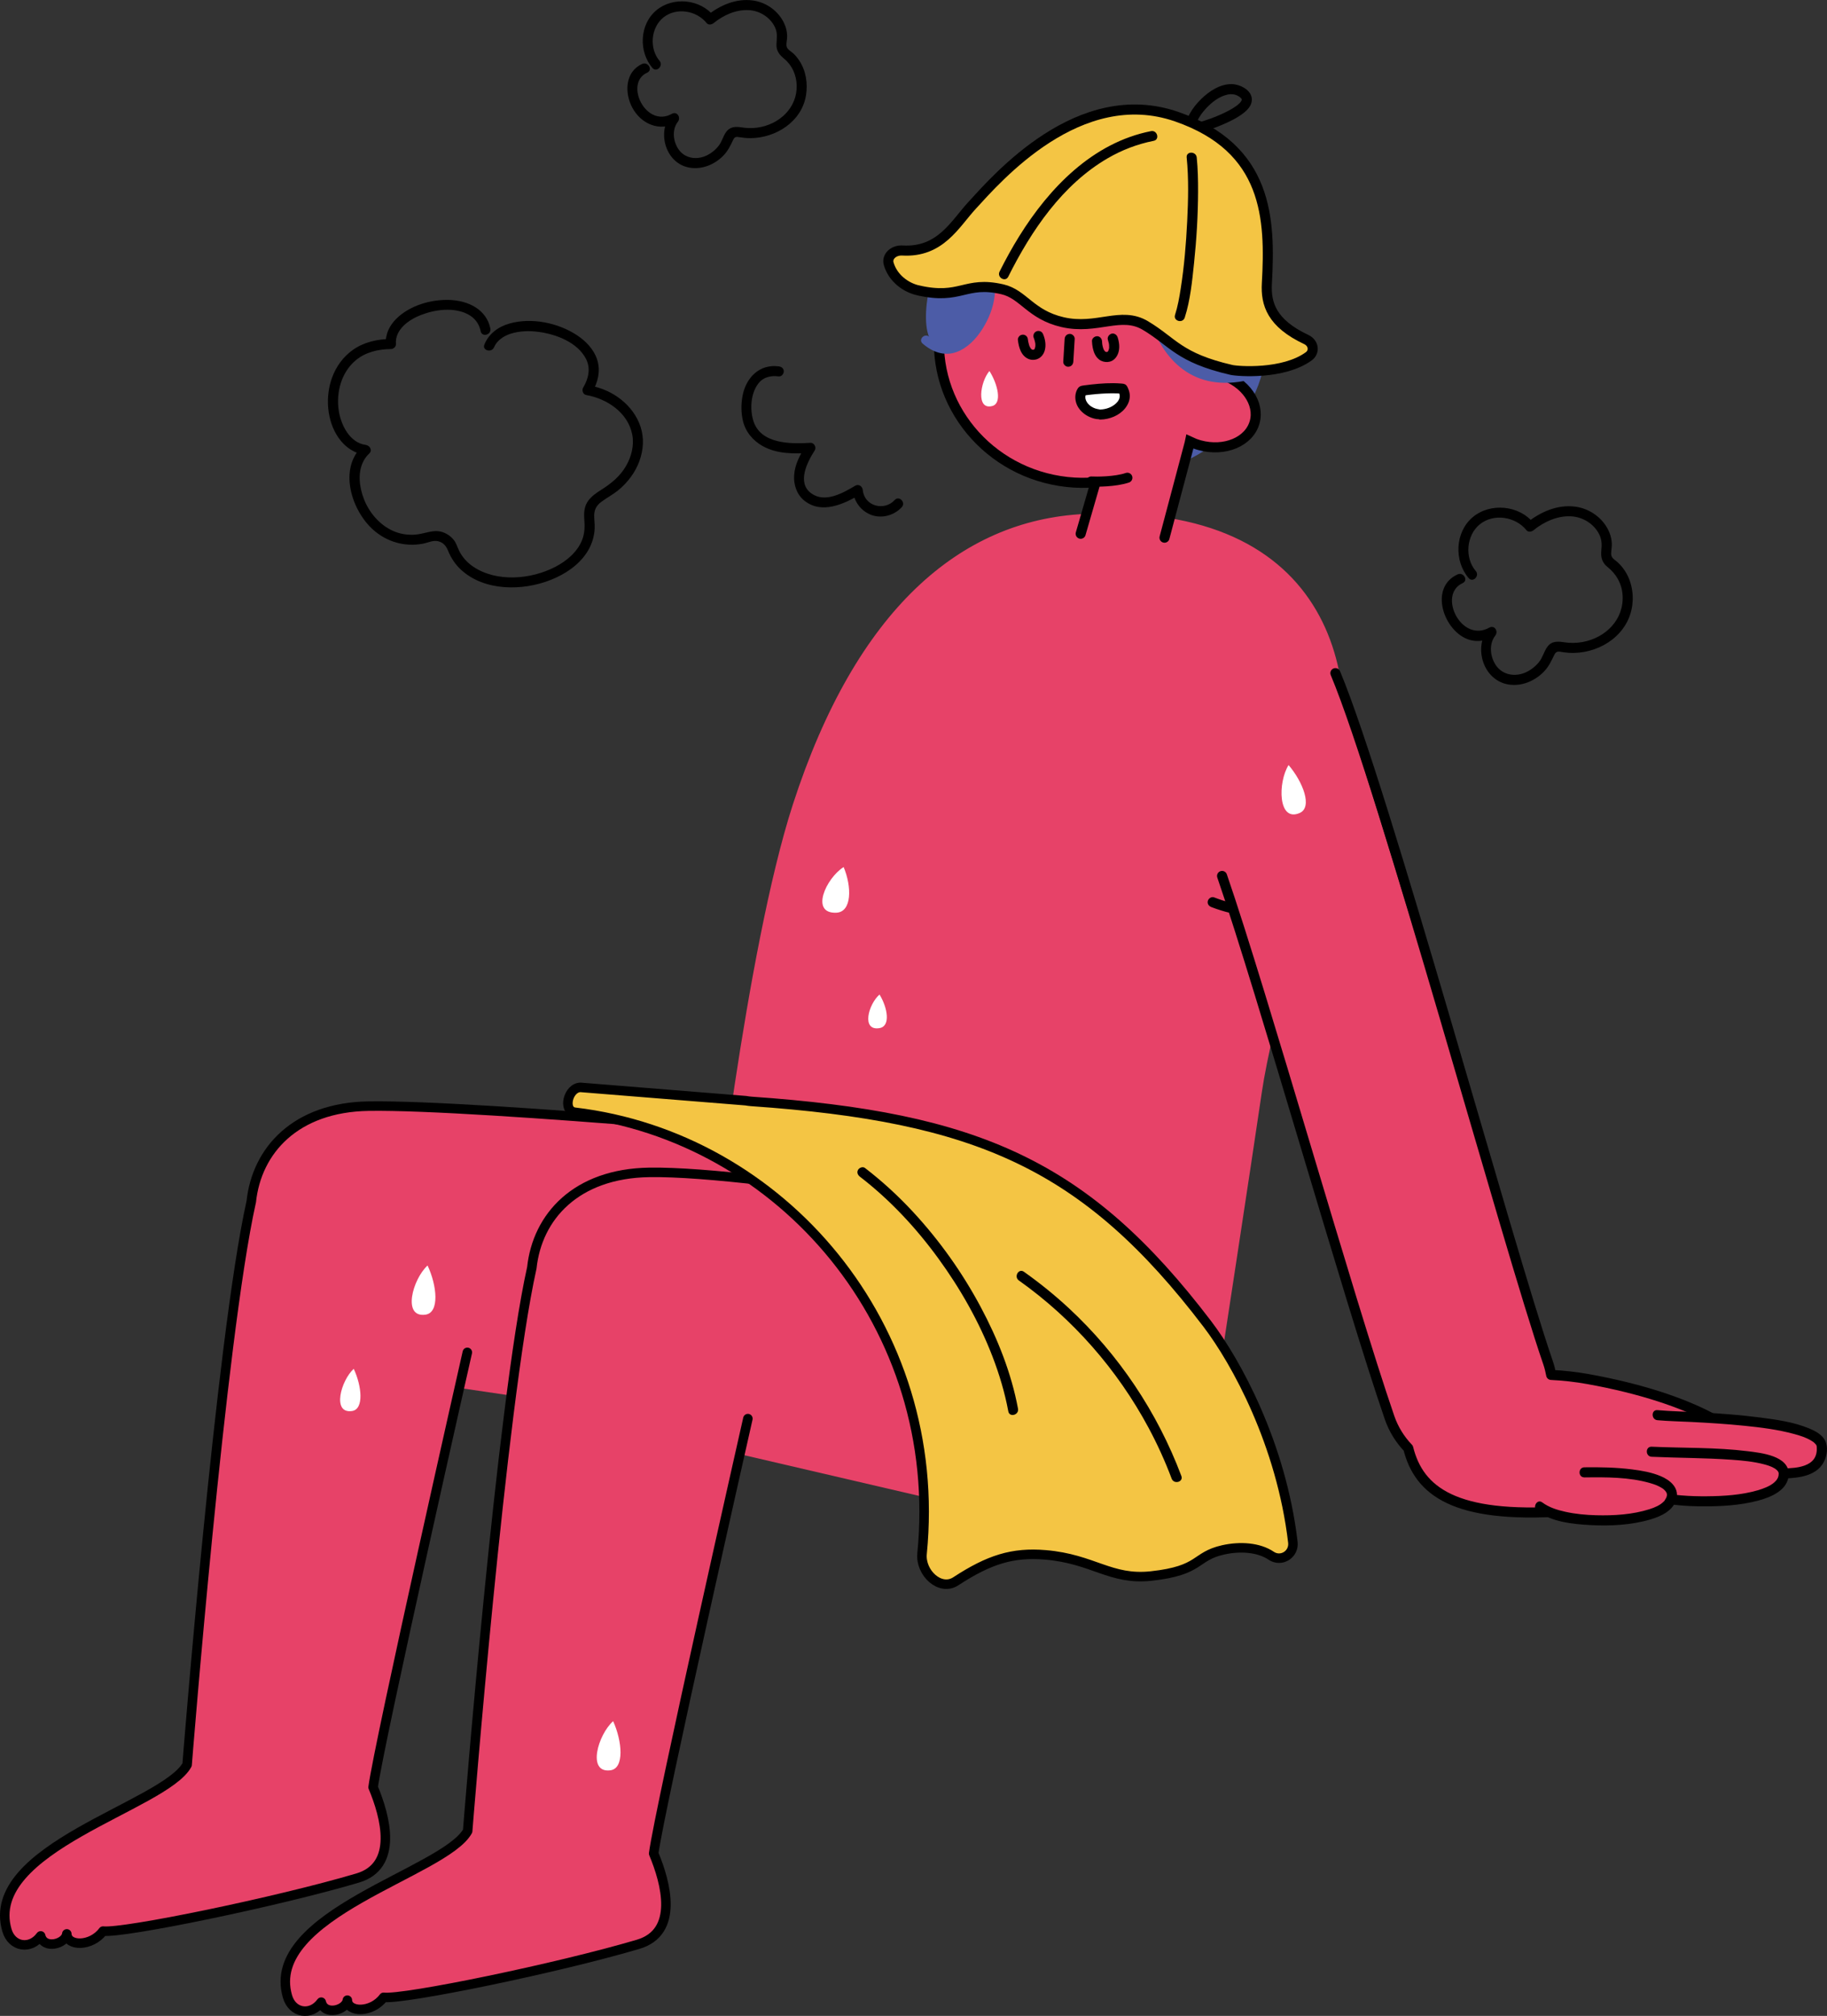 <?xml version="1.0" encoding="UTF-8"?>
<svg id="_レイヤー_2" data-name="レイヤー 2" xmlns="http://www.w3.org/2000/svg" viewBox="0 0 272.325 300.307">
  <rect x="0" y="0" width="272.325" height="300.307" fill="#333333" stroke="none"/>
  <defs>
    <style>
      .cls-1, .cls-2, .cls-3 {
        stroke-miterlimit: 10;
        stroke-width: 1.5px;
      }

      .cls-1, .cls-4 {
        stroke: #e74268;
      }

      .cls-1, .cls-5 {
        fill: #e74268;
      }

      .cls-2, .cls-4, .cls-6, .cls-7 {
        fill: none;
      }

      .cls-2, .cls-4, .cls-6, .cls-7, .cls-8 {
        stroke-linecap: round;
      }

      .cls-2, .cls-6, .cls-7, .cls-8, .cls-3 {
        stroke: #000;
      }

      .cls-9 {
        fill: #4c5ca7;
      }

      .cls-10 {
        fill: #4c5ca7;
      }

      .cls-11 {
        fill: #fff;
      }

      .cls-4, .cls-6, .cls-7, .cls-8 {
        stroke-linejoin: round;
      }

      .cls-4, .cls-6, .cls-8 {
        stroke-width: 1.417px;
      }

      .cls-7 {
        stroke-width: 1.5px;
      }

      .cls-8, .cls-3 {
        fill: #f4c544;
      }
    </style>
  </defs>
  <g id="_レイヤー_21" data-name="レイヤー 21">
    <g>
      <path class="cls-1" d="M106.87,187.113s5.001-45.37,12.026-67.048c9.352-28.857,24.716-41.837,42.667-42.741,36.888-1.858,41.665,24.534,36.122,43.648-2.174,7.497-8.876,31.595-10.335,41.563-1.456,9.949-6.497,42.858-6.497,42.858-19.798,7.637-63.437-.493-73.983-18.28Z"/>
      <path class="cls-9" d="M146.313,47.983c1.44-10.965,11.874-18.637,23.305-17.136,11.431,1.501,20.363,11.608,18.923,22.573-1.44,10.965-12.708,18.637-24.138,17.136-11.431-1.501-19.53-11.608-18.09-22.573Z"/>
      <path class="cls-5" d="M182.142,55.845c.177-.771.323-1.556.411-2.362,1.24-11.393-7.265-21.663-18.995-22.939-11.73-1.276-22.244,6.925-23.484,18.317-1.24,11.393,7.265,21.663,18.995,22.939,1.434.156,2.849.166,4.232.05l-1.133,4.352c-.842,3.232,1.096,6.534,4.328,7.376,3.232.842,6.534-1.096,7.376-4.328l3.441-13.215c.022-.086.035-.172.053-.257.451.214.929.398,1.436.538,3.726,1.032,7.403-.504,8.214-3.432.781-2.819-1.386-5.894-4.874-7.04Z"/>
      <path class="cls-2" d="M173.576,80.097l3.737-14.06c.022-.086.035-.172.053-.257.451.214.929.398,1.435.538,3.726,1.032,7.403-.504,8.214-3.432.781-2.819-1.386-5.894-4.874-7.04.177-.771.323-1.556.41-2.362,1.24-11.393-7.265-21.663-18.995-22.939s-22.244,6.925-23.484,18.317c-1.24,11.393,7.265,21.663,18.995,22.939,1.434.156,2.849.166,4.232.05l-2.218,7.661"/>
      <g>
        <path class="cls-10" d="M185.409,56.761c9.181-1.74-4.559-16.021-6.431-18.609-2.063-2.853-6.56-6.266-7.23-5.663-3.575,3.22-2.565,27.348,13.661,24.272Z"/>
        <path class="cls-10" d="M149.872,32.767s-7.788,2.033-9.918,5.821c-1.726,3.069-3.616,13.384.727,13.165,10.447-.526,4.446-15.133,10.399-17.316,2.465-.904-1.208-1.67-1.208-1.67Z"/>
        <path class="cls-10" d="M173.894,37.865c2.242-5.411-7.086-8.89-13.335-8.792-4.307.068-12.035,3.003-12.141,5.956-.097,2.69,3.506,3.861,9.592,5.203,5.479,1.208,14.075,1.998,15.884-2.367Z"/>
      </g>
      <path class="cls-10" d="M153.262,37.023c-1.222-1.079-2.973-2.037-4.408-.749-1.181,1.06-1.519,2.937-1.729,4.427-.244,1.73-.153,3.461-.725,5.132-.569,1.662-1.533,3.305-2.889,4.444-.642.539-1.434.966-2.284,1.014-1.036.058-1.955-.454-2.711-1.121-.682-.601-1.688.397-1.002,1.002,1.403,1.238,3.224,1.947,5.063,1.269,1.66-.612,2.924-1.97,3.855-3.434.954-1.5,1.652-3.248,1.835-5.024.182-1.76.164-3.502.73-5.204.191-.576.497-1.397,1.103-1.66.75-.325,1.648.452,2.161.905.682.602,1.688-.397,1.002-1.002h0Z"/>
      <path class="cls-7" d="M162.657,71.73c.786.049,3.587.048,5.385-.56"/>
      <g>
        <g>
          <path class="cls-11" d="M163.671,61.709c-1.999-.269-3.258-2.176-2.343-3.508,1.469-.22,4.079-.493,5.999-.296,1.191,1.991-1.143,3.823-3.288,3.846"/>
          <path d="M163.87,60.986c-.458-.067-.776-.168-1.126-.378-.217-.13-.229-.14-.391-.293-.071-.067-.135-.14-.202-.21-.056-.068-.061-.073-.017-.015-.021-.028-.041-.057-.061-.086-.044-.068-.088-.135-.127-.206-.016-.029-.121-.278-.066-.126-.03-.082-.057-.165-.078-.25-.01-.042-.019-.084-.027-.126.011.094.012.097.003.009-.002-.085-.002-.169-.001-.253.008-.088.007-.084-.003.011.008-.042.017-.083.028-.124.01-.037.11-.269.037-.125.041-.081.086-.158.136-.234l-.448.345c.093-.014.186-.027.279-.04.049-.007.099-.014.148-.02-.084.011-.007.001.033-.004.224-.028.447-.055.671-.08.515-.057,1.031-.103,1.549-.136,1.038-.067,2.084-.091,3.12.011l-.647-.371c.118.206.16.294.211.547.024.121.005-.154.006.061 0.0.049.004.097.003.146-.001.048-.004.097-.009.144.009-.081.009-.043-.007.013-.016.057-.03.116-.046.173-.004.012-.05.144-.024.079.025-.064-.031.063-.037.075-.023.043-.046.086-.071.128-.032.053-.065.105-.1.156-.019.028-.069.089-.02.028-.073.09-.154.174-.237.254-.583.562-1.489.893-2.309.911-.964.021-.967,1.521,0,1.5,1.347-.029,2.794-.593,3.654-1.664.429-.533.718-1.176.706-1.872-.005-.325-.071-.649-.192-.951-.086-.215-.183-.472-.35-.64-.217-.217-.512-.221-.796-.244-1.463-.115-2.947-.011-4.402.149-.343.038-.685.081-1.027.127-.445.06-.774.098-1.025.531-.322.555-.396,1.198-.265,1.82.302,1.44,1.735,2.469,3.13,2.674.4.059.806-.099.922-.524.097-.353-.121-.863-.524-.922h0Z"/>
        </g>
        <path d="M158.691,50.489c-.069,1.132-.137,2.263-.206,3.395-.024.392.362.767.75.75.427-.019.724-.33.75-.75.069-1.132.137-2.263.206-3.395.024-.392-.362-.767-.75-.75-.427.019-.724.33-.75.75h0Z"/>
        <path d="M162.765,50.835c.034.672.139,1.337.437,1.946.193.394.519.769.921.959.411.194.855.246,1.298.135.639-.16,1.063-.701,1.266-1.3.251-.744.143-1.608-.1-2.338-.124-.372-.523-.653-.923-.524-.37.12-.657.524-.524.923.051.152.095.307.129.464.013.059.024.119.034.179.012.069-.006.183-.002-.025-.001.042.009.086.013.127.01.121.013.243.008.364-.002.047.007.146-.014.189-.001.002.034-.209.012-.091-.006.035-.012.07-.019.105-.022.105-.057.203-.089.304-.028.087.089-.19.032-.078-.009.018-.018.037-.027.055-.027.052-.059.101-.091.151-.06.092.136-.159.03-.042-.03.034-.066.062-.097.094-.072.075.092-.084.089-.068-.002.011-.056.037-.066.043-.015.009-.031.017-.045.025-.068.04-.117.013.084-.033-.065.015-.128.036-.193.05.271-.059.122-.011.007-.011-.027-0-.053-.003-.08-.003-.136-.002.227.042.093.013-.061-.013-.119-.028-.177-.048-.131-.044.199.098.074.03-.023-.012-.046-.024-.069-.037-.029-.017-.056-.038-.085-.055-.07-.044.105.086.102.079-.009-.017-.042-.035-.057-.049-.051-.047-.094-.119-.148-.159-.007-.005.125.173.073.093-.012-.018-.024-.034-.036-.052-.027-.04-.052-.082-.076-.124-.023-.041-.044-.083-.065-.126-.026-.054-.06-.165.027.07-.011-.029-.023-.058-.034-.088-.044-.118-.08-.24-.109-.362-.015-.062-.028-.124-.04-.187-.006-.033-.012-.066-.018-.099-.005-.029-.027-.184-.009-.045.019.141-0-.007-.003-.03-.005-.045-.01-.09-.014-.135-.009-.095-.015-.191-.019-.287-.02-.391-.331-.769-.75-.75-.39.017-.771.33-.75.75h0Z"/>
        <path d="M151.717,50.602c.132,1.139.476,2.448,1.659,2.901.35.134.771.134,1.128.026.626-.189,1.052-.714,1.224-1.332.214-.768.075-1.622-.221-2.348-.077-.188-.162-.341-.345-.448-.161-.094-.398-.134-.578-.076-.181.059-.357.171-.448.345-.088.166-.15.395-.076.578.116.284.196.573.254.873.03.153-.016-.153-.006-.049.003.035.008.07.011.105.005.061.008.122.009.184.001.059 0.0.117-.003.176-.001.025-.003.05-.005.076-.002.025-.004.049-.007.074.019-.133.024-.169.015-.109-.022.101-.039.201-.072.3-.003.008-.029.075-.027.076-.004-.003.086-.186.039-.092-.025.05-.049.099-.079.146-.009.015-.039.044-.041.061 0-.001.131-.157.065-.084-.028.031-.058.06-.087.09-.051.053-.095.033.079-.056-.015.008-.029.022-.044.031-.034.021-.201.1-.053.038.14-.059.018-.01-.02.001-.028.008-.056.015-.085.021-.023.005-.046.007-.069.012.288-.06.166-.019.084-.016-.036.002-.142-.021-.171-.006.023-.012.247.041.109.012-.037-.008-.073-.017-.109-.029-.024-.008-.048-.018-.072-.026.262.086.14.062.071.025-.027-.015-.054-.03-.08-.047-.015-.01-.029-.02-.044-.03-.086-.055.163.137.083.064-.052-.047-.104-.093-.151-.145-.025-.028-.117-.145-.021-.021.1.129-.013-.024-.033-.056-.056-.088-.103-.181-.149-.275-.026-.053-.048-.143.03.074-.012-.032-.025-.063-.037-.095-.021-.056-.04-.113-.058-.17-.044-.14-.08-.283-.109-.426-.015-.073-.028-.145-.04-.218-.006-.038-.012-.077-.018-.115-.008-.058-.005-.031.011.08-.004-.033-.008-.066-.012-.098-.024-.205-.068-.378-.22-.53-.13-.13-.344-.228-.53-.22-.194.009-.395.072-.53.22-.126.137-.242.337-.22.53h0Z"/>
      </g>
      <g>
        <path d="M180.56,135.126c1.885.725,3.843,1.188,5.846,1.427.403.048.75-.379.75-.75,0-.445-.346-.701-.75-.75-1.863-.223-3.697-.701-5.448-1.374-.378-.145-.823.161-.922.524-.116.423.144.776.524.922h0Z"/>
        <path class="cls-5" d="M236.72,205.445c-1.87-.336-3.714-.538-5.509-.625-.112-.599-.253-1.198-.458-1.792-6.117-17.748-24.95-82-31.067-99.747-2.25-6.527-9.364-9.994-15.891-7.745,0,0-0.0 0-0.0 0-6.527,2.249-9.994,9.364-7.745,15.891,6.117,17.748,24.95,82,31.067,99.747.608,1.763,1.579,3.293,2.789,4.557,1.604,6.416,6.92,10.488,23.117,9.412,9.43-.626,28.867-3.368,28.593-7.497-.245-3.692-8.876-9.318-24.897-12.201Z"/>
        <path class="cls-7" d="M182.157,130.488c6.117,17.748,18.844,62.937,24.961,80.685.607,1.763,1.579,3.293,2.789,4.557,1.604,6.416,6.92,10.488,23.117,9.412,9.43-.626,28.867-3.368,28.593-7.497-.245-3.692-8.876-9.318-24.897-12.201-1.869-.336-3.713-.538-5.508-.625-.112-.6-.254-1.199-.458-1.792-6.117-17.748-24.458-85.433-31.706-102.749"/>
        <g>
          <path class="cls-5" d="M247.058,210.816c3.442.311,24.211.473,24.49,4.667.269,4.046-4.323,3.971-5.679,4.017"/>
          <path d="M247.058,211.566c1.674.148,3.362.176,5.04.261,2.645.133,5.289.3,7.924.568,2.481.252,4.987.567,7.398,1.223.894.244,1.714.5,2.48.947.368.215.418.243.691.534.101.107.185.191.214.437-.032-.27.003.258.002.343-.003.196-.017.386-.057.578-.065.317-.181.618-.37.883-.331.465-.84.774-1.368.968-1.012.372-2.081.409-3.145.442-.963.03-.967,1.531,0,1.5,2.305-.073,5.193-.372,6.161-2.85.404-1.034.464-2.339-.269-3.234-.538-.656-1.328-1.054-2.096-1.374-2.307-.961-4.871-1.312-7.332-1.631-2.888-.375-5.796-.588-8.703-.752-2.187-.124-4.389-.149-6.572-.342-.961-.085-.956,1.415,0,1.5h0Z"/>
        </g>
        <g>
          <path class="cls-5" d="M246.196,216.264c8.402.387,19.579-.063,19.673,3.236.143,5.065-15.975,4.365-17.505,3.65"/>
          <path d="M246.196,217.014c3.978.18,7.966.158,11.939.444,1.599.115,3.218.263,4.773.669.52.136,1.043.295,1.512.563.194.111.297.184.419.296.149.136.189.211.247.336.051.108.046.123.032.326-.01.153-.01.214-.1.459 0-.001.005.004-.052.108-.045.083-.094.164-.148.242-.045.064-.015.03-.11.133-.078.084-.159.164-.244.241-.607.55-1.625.934-2.491,1.183-2.437.703-5.032.861-7.556.883-1.274.011-2.55-.024-3.82-.131-.246-.021-.492-.044-.738-.073-.272-.031-.195-.019-.48-.066-.156-.026-.313-.053-.467-.09-.095-.023-.448-.158-.171-.034-.874-.39-1.638.902-.757,1.295.666.297,1.431.352,2.149.425,1.168.12,2.345.166,3.518.174,2.798.021,5.689-.131,8.406-.85,1.914-.507,4.491-1.563,4.56-3.899.082-2.795-4.157-3.22-6.115-3.463-4.737-.59-9.547-.455-14.308-.67-.965-.044-.963,1.456,0,1.5h0Z"/>
        </g>
        <g>
          <path class="cls-5" d="M236.168,219.337c12.462-.176,14.383,2.555,12.354,4.873-2.371,2.709-15.088,3.253-19.016.25"/>
          <path d="M236.168,220.087c3.252-.041,6.701-.059,9.853.864.428.125.831.263,1.2.443.162.079.321.165.474.261.197.124.223.143.307.219.101.091.198.186.285.29-.118-.141.087.146.123.214.081.15-.036-.103.007.02.018.05.035.104.043.156.028.173-.002-.127.003.004.002.061.004.121.003.182-.003.159.007-.008.004.007-.011.054-.019.109-.036.161-.017.054-.034.108-.051.161-.053.163.06-.108-.023.052-.058.111-.121.216-.187.322-.126.201-.02.068-.181.235-.53.549-1.329.893-2.136,1.148-2.533.8-5.289.968-7.93.899-1.553-.041-3.108-.183-4.626-.523-1.202-.269-2.417-.644-3.415-1.39-.773-.578-1.522.723-.757,1.295,2.159,1.615,5.289,1.937,7.89,2.081,2.982.165,6.137.006,9.015-.848,1.596-.473,3.462-1.33,3.871-3.126.373-1.641-1.017-2.747-2.367-3.315-1.356-.571-2.821-.82-4.272-1.004-2.35-.298-4.729-.341-7.096-.311-.964.012-.967,1.512,0,1.5h0Z"/>
        </g>
      </g>
      <path class="cls-5" d="M134.908,167.918s-63.317-3.398-79.96-3.139c-10.882.169-16.691,6.578-17.497,14.244-.004.016-.009.03-.013.046-4.535,20.388-9.549,83.823-9.549,83.823-3.372,6.167-30.414,12.385-26.859,24.645.735,2.535,3.516,2.942,5.034.852.501,2.083,3.729,1.177,3.893-.3.051,1.878,3.653,1.942,5.405-.418,3.033.369,25.987-4.36,37.942-7.902,6.105-1.809,4.156-9.123,2.31-13.525.858-6.566,8.469-40.355,12.992-60.18,20.827,3.756,56.181,8.277,56.181,8.277l10.121-46.423Z"/>
      <polyline class="cls-4" points="68.606 206.064 124.787 214.341 128.551 169.918"/>
      <path class="cls-6" d="M128.551,169.918s-56.961-5.398-73.603-5.139c-10.882.169-16.691,6.578-17.497,14.244-.004.016-.009.03-.013.046-4.535,20.388-9.549,83.823-9.549,83.823-3.372,6.167-30.414,12.385-26.859,24.645.735,2.535,3.516,2.942,5.034.852.501,2.083,3.729,1.177,3.893-.3.051,1.878,3.653,1.942,5.405-.418,3.033.369,25.987-4.36,37.942-7.902,6.105-1.809,4.156-9.123,2.31-13.525.858-6.566,14.044-64.783,14.044-64.783"/>
      <path class="cls-5" d="M155.014,180.445s-41.605-6.056-58.248-5.797c-10.882.169-16.691,6.578-17.497,14.244-.004.016-.009.03-.013.046-4.535,20.388-9.549,83.823-9.549,83.823-3.372,6.167-30.414,12.385-26.859,24.645.735,2.535,3.516,2.942,5.034.852.501,2.083,3.729,1.177,3.893-.3.051,1.878,3.653,1.942,5.405-.418,3.033.369,25.987-4.36,37.942-7.902,6.105-1.809,4.156-9.123,2.31-13.525.858-6.566,8.469-40.355,12.992-60.18,20.827,3.756,39.784,9.253,39.784,9.253l4.806-44.742Z"/>
      <polyline class="cls-4" points="110.424 215.933 159.132 227.262 159.941 183.029"/>
      <path class="cls-6" d="M159.941,183.029s-46.533-8.64-63.175-8.381c-10.882.169-16.691,6.578-17.497,14.244-.004.016-.009.03-.013.046-4.535,20.388-9.549,83.823-9.549,83.823-3.372,6.167-30.414,12.385-26.859,24.645.735,2.535,3.516,2.942,5.034.852.501,2.083,3.729,1.177,3.893-.3.051,1.878,3.653,1.942,5.405-.418,3.033.369,25.987-4.36,37.942-7.902,6.105-1.809,4.156-9.123,2.31-13.525.858-6.566,14.044-64.783,14.044-64.783"/>
      <path class="cls-8" d="M85.687,165.692c30.796,3.661,55.111,31.907,51.752,65.747-.284,2.857,2.689,5.653,5.032,4.121,4.941-3.23,8.461-4.349,13.373-3.933,7.134.605,9.661,3.812,15.756,3.149,7.525-.819,6.396-2.92,10.699-3.889,2.553-.575,5.34-.378,7.172.864,1.487,1.008,3.453-.184,3.238-2.012-1.727-14.657-8.464-26.883-12.758-32.521-18.119-23.788-34.317-30.799-67.939-33.142-.283-.02-.569-.056-.848-.108l-24.618-1.983c-1.865,0-2.724,3.484-.858,3.706Z"/>
      <g>
        <path d="M178.168,19.219c-.006-.108-.001-.213.005-.32.007-.125-.031.117.011-.058.017-.069.03-.139.049-.208.034-.126.076-.25.121-.372.016-.043.033-.085.05-.127-.006.013-.042.097-.006.018.035-.077.071-.153.11-.229.318-.629.698-1.151,1.138-1.64.926-1.03,2.071-1.937,3.387-2.207.487-.1,1.038-.043,1.467.197.079.045.157.092.233.142.035.023.169.128.072.048.048.04.095.081.14.126.026.025.148.172.09.094-.061-.083.026.053.041.074.075.102.02-.051.008.016-.016.088.006.098.009-.025-.001.048-.003.107.002.154.001.011.057-.137-.002-.023-.039.075-.055.147.006.02-.049.102-.106.194-.168.288-.018.027.076-.081-.022.025-.048.051-.093.104-.143.155-.1.101-.206.193-.314.285-.026.022-.053.044-.081.065.012-.009.08-.061.011-.009-.059.044-.119.087-.179.129-.149.104-.302.203-.458.298-.315.192-.64.368-.97.533-1.509.756-3.133,1.321-4.775,1.77-.93.254-.535,1.701.399,1.446,1.702-.465,3.387-1.067,4.973-1.842.747-.365,1.47-.781,2.115-1.309.476-.391.935-.904,1.068-1.523.352-1.636-1.619-2.667-2.988-2.681-1.71-.018-3.312,1.049-4.496,2.192-.68.657-1.295,1.417-1.751,2.247-.371.675-.694,1.466-.649,2.252.055.959,1.555.966,1.5,0h0Z"/>
        <path class="cls-3" d="M136.831,43.248c6.428,1.481,6.952-1.449,12.57-.155,3.165.729,4.175,3.788,8.995,4.899,5.114,1.178,8.68-1.675,12.326.499,4.15,2.474,4.973,4.803,12.829,6.614.965.222,7.734.728,11.519-2.02.938-.681.74-1.988-.361-2.506-5.158-2.427-6.048-5.301-5.875-8.366.546-9.672.159-20.11-13.432-24.828-14.55-5.052-26.821,9.202-30.525,13.231-2.564,2.789-4.721,7.028-10.369,6.701-1.287-.074-2.358.88-2.044,1.97.614,2.134,2.525,3.538,4.366,3.962Z"/>
        <path d="M171.564,19.535c-8.674,1.713-15.145,8.423-19.646,15.662-1.061,1.706-2.029,3.468-2.927,5.264-.43.861.863,1.621,1.295.757,3.431-6.862,8.056-13.705,14.823-17.641,2.132-1.24,4.433-2.118,6.853-2.596.946-.187.545-1.632-.399-1.446h0Z"/>
        <path d="M176.881,23.459c.315,3.154.232,6.355.076,9.516-.165,3.35-.443,6.709-.966,10.024-.207,1.315-.437,2.644-.845,3.913-.296.921,1.152,1.315,1.446.399.834-2.595,1.103-5.415,1.387-8.111.372-3.539.588-7.102.601-10.66.006-1.694-.032-3.393-.2-5.08-.095-.951-1.596-.961-1.5,0h0Z"/>
      </g>
      <path d="M128.172,175.287c4.471,3.435,8.377,7.63,11.692,12.18,3.278,4.498,6.069,9.408,8.071,14.607,1.02,2.65,1.838,5.38,2.359,8.174.177.947,1.622.546,1.446-.399-.99-5.299-3.019-10.391-5.553-15.134-2.742-5.132-6.153-9.933-10.111-14.199-2.199-2.37-4.583-4.555-7.147-6.525-.324-.249-.836-.047-1.026.269-.23.384-.05.78.269,1.026h0Z"/>
      <path d="M151.867,190.749c8.024,5.688,14.668,13.262,19.321,21.924,1.318,2.454,2.473,4.991,3.454,7.598.337.895,1.787.507,1.446-.399-3.568-9.479-9.333-18.09-16.759-24.982-2.111-1.959-4.356-3.771-6.705-5.437-.789-.559-1.539.741-.757,1.295h0Z"/>
      <path class="cls-11" d="M125.754,129.157c-2.677,1.711-5.013,6.966-1.104,6.808,2.355-.095,2.327-3.891,1.093-6.812"/>
      <path class="cls-11" d="M192.074,113.962c-1.619,2.571-1.603,8.569,1.648,7.15,1.959-.855.495-4.633-1.659-7.15"/>
      <path class="cls-11" d="M91.4,256.394c-2.274,2.014-3.94,7.776-.421,7.325,2.12-.272,1.773-4.309.411-7.328"/>
      <path class="cls-11" d="M63.738,188.511c-2.243,2.049-3.819,7.836-.308,7.33,2.116-.305,1.707-4.336.297-7.333"/>
      <path class="cls-11" d="M52.731,203.905c-1.926,1.76-3.279,6.728-.265,6.294,1.817-.262,1.465-3.723.255-6.297"/>
      <path class="cls-11" d="M147.485,55.261c-1.407,1.649-2.013,5.886.429,5.218,1.471-.403.826-3.221-.437-5.219"/>
      <path class="cls-11" d="M131.103,148.148c-1.698,1.485-2.741,5.489.011,5.004,1.658-.292,1.196-3.021-.019-5.005"/>
      <path d="M116.078,54.575c-2.865-.379-4.873,1.671-5.389,4.353-.236,1.228-.239,2.51.041,3.731.376,1.639,1.472,2.96,2.928,3.779,2.172,1.22,4.721,1.178,7.133,1.03l-.647-1.128c-.878,1.367-1.677,2.836-1.776,4.491-.084,1.397.407,2.855,1.52,3.745,2.594,2.076,5.89.52,8.346-.923l-1.128-.647c.162,1.678,1.201,3.137,2.808,3.719,1.564.566,3.395.035,4.502-1.174.65-.711-.407-1.774-1.06-1.06-1.559,1.703-4.518.922-4.751-1.484-.053-.548-.601-.957-1.128-.647-1.839,1.08-4.484,2.622-6.544,1.139-2.208-1.589-.59-4.693.506-6.402.297-.463-.087-1.163-.647-1.128-2.961.181-7.475.205-8.521-3.348-.506-1.718-.367-4.015.755-5.478.754-.983,1.873-1.224,3.053-1.068.405.054.746-.383.75-.75.005-.449-.35-.697-.75-.75h0Z"/>
      <path d="M73.644,51.729c.412-1.001,1.427-1.685,2.501-2.024,1.339-.422,2.795-.448,4.178-.259,2.615.358,5.818,1.575,7.058,4.085.674,1.363.34,2.893-.457,4.213-.232.384-.031,1.016.448,1.101,3.108.555,6.217,2.605,6.864,5.88.311,1.574-.1,3.239-.878,4.616-.894,1.584-2.213,2.655-3.725,3.614-.714.453-1.433.938-1.942,1.625-.594.802-.679,1.747-.604,2.713.087,1.12.087,2.152-.345,3.208-.73,1.789-2.319,3.086-3.994,3.954-3.589,1.862-8.675,2.31-12.17-.01-.79-.524-1.464-1.219-1.95-2.033-.277-.465-.434-.959-.664-1.445-.343-.725-1.003-1.281-1.731-1.595-1.523-.657-2.845.174-4.373.276-1.144.077-2.297-.105-3.342-.587-1.981-.914-3.505-2.719-4.283-4.738-.683-1.773-.965-3.963-.021-5.7.22-.404.49-.749.824-1.066.523-.496.067-1.202-.53-1.28-2.322-.304-3.683-2.869-4.023-5.147-.401-2.691.399-5.663,2.531-7.45,1.464-1.226,3.378-1.671,5.25-1.683.381-.003.782-.342.75-.75-.17-2.124,1.866-3.594,3.708-4.314,2.092-.817,4.81-1.192,6.904-.173,1.081.526,1.778,1.4,2.017,2.58.191.945,1.637.545,1.446-.399-.585-2.888-3.371-4.167-6.081-4.259-2.766-.095-5.89.811-7.907,2.772-1.021.993-1.701,2.344-1.585,3.793l.75-.75c-1.995.013-4.04.463-5.686,1.638-1.421,1.015-2.445,2.418-3.059,4.046-1.079,2.862-.83,6.522.954,9.061.976,1.388,2.338,2.313,4.032,2.534l-.53-1.28c-3.573,3.391-1.555,9.607,1.683,12.455,2.03,1.785,4.653,2.534,7.318,2.055.766-.138,1.56-.573,2.341-.375.789.2,1.19.731,1.479,1.441.434,1.065,1.08,2.034,1.929,2.814,3.493,3.207,9.18,3.164,13.365,1.5,2.113-.84,4.101-2.141,5.371-4.067.611-.928.997-1.985,1.134-3.086.086-.69.03-1.357-.02-2.049-.079-1.087.201-1.797,1.083-2.45.787-.583,1.656-1.035,2.424-1.647.75-.598,1.403-1.292,1.969-2.065,1.038-1.417,1.692-3.135,1.771-4.895.159-3.53-2.321-6.554-5.439-7.929-.842-.371-1.71-.641-2.616-.803l.448,1.101c.897-1.485,1.348-3.272.777-4.962-.52-1.538-1.682-2.733-3.016-3.611-2.799-1.841-6.745-2.648-10.003-1.737-1.687.471-3.099,1.494-3.777,3.139-.367.891,1.083,1.28,1.446.399h0Z"/>
      <path d="M98.309,9.06c-1.558-1.822-1.309-4.953.579-6.461,1.929-1.541,4.935-1.039,6.437.833.272.339.774.231,1.06,0,1.478-1.194,3.345-2.039,5.277-1.92,1.622.1,3.192,1.101,3.874,2.595.377.826.247,1.572.203,2.442-.053,1.029.423,1.605,1.175,2.227,1.163.962,1.785,2.404,1.836,3.901.115,3.4-2.617,5.884-5.848,6.334-.795.111-1.607.088-2.397-.039-.912-.146-1.752-.086-2.31.743-.428.635-.595,1.393-1.078,2.008-.493.627-1.141,1.143-1.867,1.475-1.445.659-3.167.401-4.106-.947-.811-1.164-1.019-2.934-.106-4.109.495-.636-.11-1.624-.909-1.178-1.846,1.033-3.671.034-4.596-1.707-.82-1.541-.84-3.626.942-4.437.877-.399.116-1.692-.757-1.295-2.553,1.161-2.651,4.285-1.48,6.489,1.315,2.476,4.104,3.669,6.648,2.245l-.909-1.178c-2.075,2.668-.758,7.25,2.755,7.884,1.855.335,3.726-.416,5.037-1.731.709-.711,1.094-1.51,1.514-2.401.241-.51.48-.467,1.007-.385.513.08,1.028.133,1.548.132,3.789-.008,7.657-2.448,8.298-6.37.29-1.77.002-3.675-1.003-5.186-.246-.37-.53-.725-.851-1.034-.355-.342-.987-.621-1.048-1.147-.056-.478.104-.972.095-1.453-.009-.494-.095-.998-.261-1.463-.73-2.046-2.659-3.544-4.796-3.849-2.553-.364-4.998.717-6.949,2.294h1.06c-2.022-2.521-6.087-2.904-8.558-.833-2.512,2.106-2.658,6.149-.579,8.582.628.735,1.684-.33,1.06-1.06h0Z"/>
      <path d="M219.97,85.062c-1.683-1.964-1.414-5.336.617-6.966,2.073-1.663,5.324-1.131,6.94.889.271.339.775.231,1.06,0,1.549-1.254,3.501-2.153,5.527-2.071,1.75.071,3.419,1.065,4.232,2.632.405.78.437,1.566.344,2.421-.111,1.022.095,1.841.92,2.497,1.309,1.042,2.118,2.447,2.242,4.136.268,3.669-2.501,6.411-5.971,7.044-.877.16-1.802.172-2.683.039-.98-.148-1.9-.225-2.551.666-.514.704-.689,1.584-1.25,2.276-.522.643-1.187,1.172-1.939,1.519-1.573.726-3.457.453-4.476-1.026-.872-1.264-1.089-3.169-.099-4.437.496-.636-.111-1.625-.909-1.178-1.992,1.117-3.974.042-4.973-1.839-.885-1.666-.907-3.928,1.024-4.804.877-.398.116-1.691-.757-1.295-4.354,1.976-2.053,8.569,1.737,9.74,1.268.392,2.589.131,3.726-.507l-.909-1.178c-2.241,2.874-.726,7.751,3.044,8.35,1.967.312,3.952-.54,5.303-1.961.724-.761,1.087-1.607,1.545-2.527.299-.601.792-.392,1.356-.314.518.072,1.038.109,1.562.097,4.155-.097,8.132-2.853,8.674-7.146.24-1.897-.205-3.913-1.366-5.45-.274-.362-.575-.7-.923-.993-.444-.375-.878-.579-.867-1.224.008-.5.127-.987.1-1.49-.028-.521-.131-1.041-.318-1.528-.822-2.134-2.862-3.654-5.112-3.956-2.677-.358-5.248.791-7.291,2.445h1.06c-2.138-2.672-6.444-3.078-9.061-.889-2.658,2.224-2.822,6.514-.617,9.086.629.734,1.686-.331,1.06-1.06h0Z"/>
    </g>
  </g>
</svg>